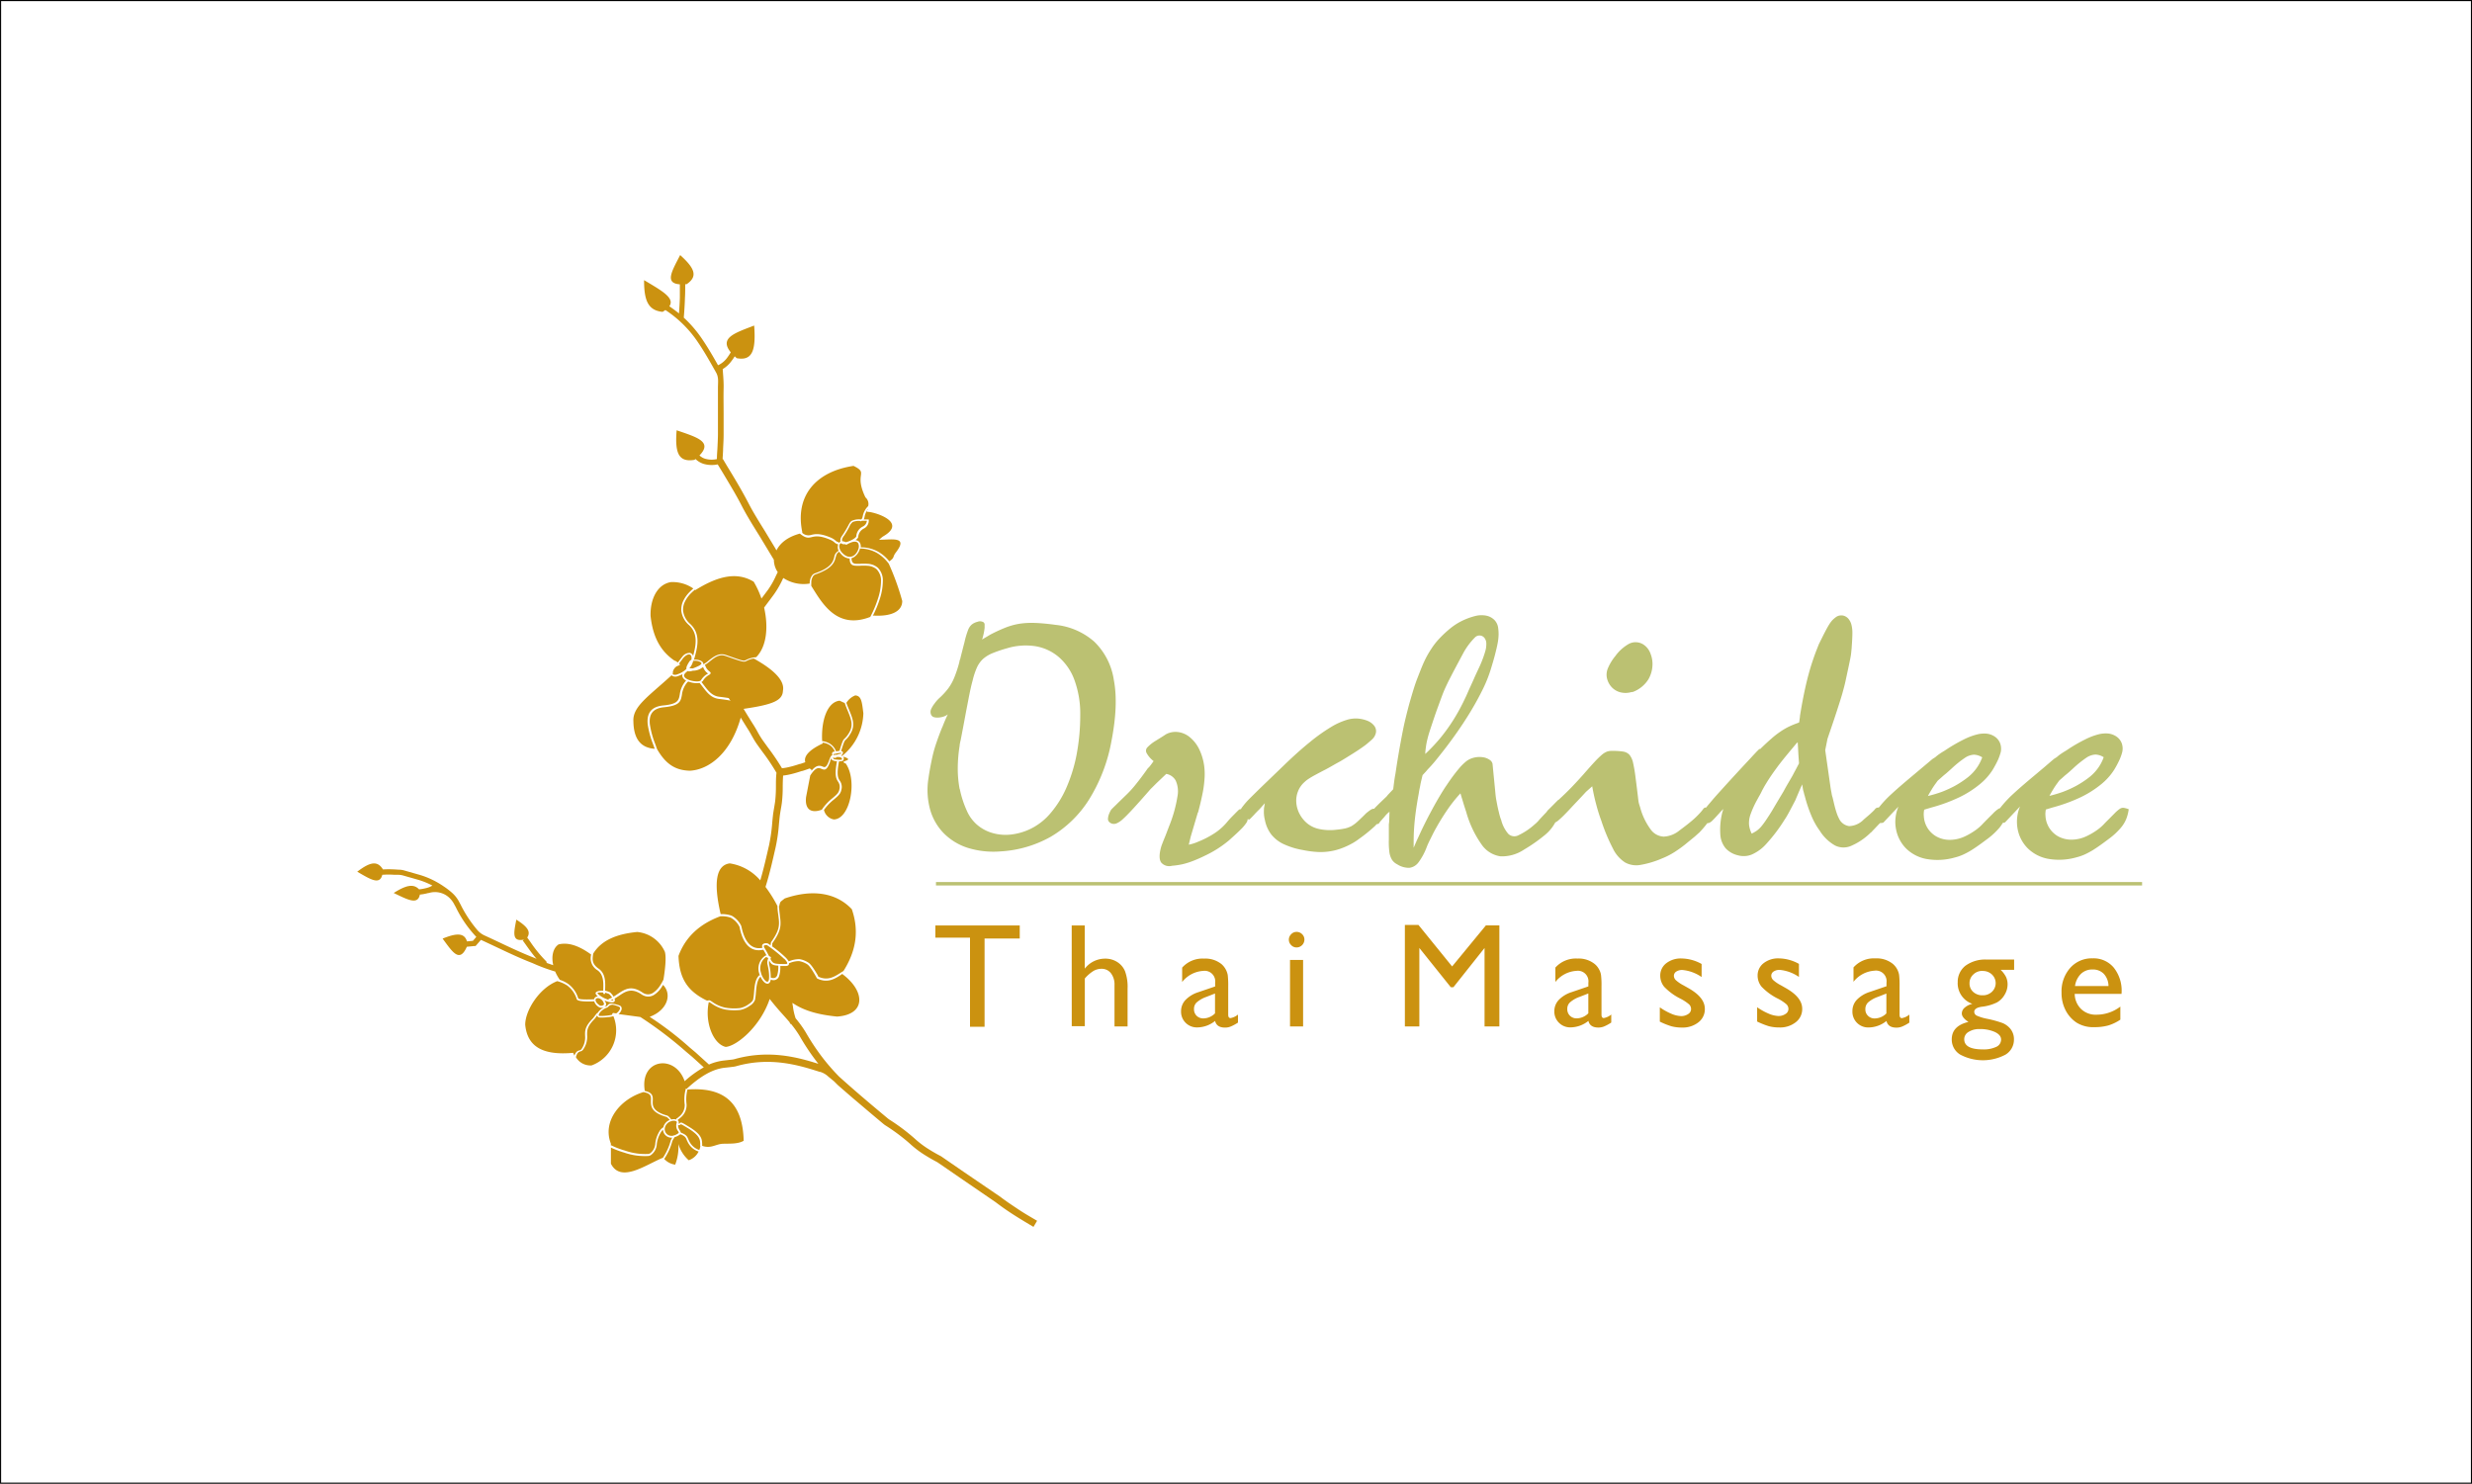 <svg id="Ebene_1" data-name="Ebene 1" xmlns="http://www.w3.org/2000/svg" viewBox="0 0 567.15 340.45"><defs><style>.cls-1{fill:#bbc172;}.cls-2{fill:#cb9210;}.cls-3{fill:none;stroke:#010101;stroke-miterlimit:10;stroke-width:0.25px;}</style></defs><path class="cls-1" d="M412.45,170.35l.08,1.32.07,1.39.07,1,.08,1.1-.81,1.54-.27.49c-.16.32-.34.66-.53,1l-1,1.71c-.33.57-.64,1.12-.93,1.67-.94,1.58-1.74,2.9-2.38,4s-1.19,1.91-1.63,2.57a17.1,17.1,0,0,1-1.16,1.56,6,6,0,0,1-1,.92,8.73,8.73,0,0,1-1.15.66,6.1,6.1,0,0,1-.61-2.05,5.85,5.85,0,0,1,.29-2.21,21.76,21.76,0,0,1,1.34-3.07c.27-.5.54-1,.79-1.43s.44-.83.58-1.12.25-.44.25-.46a1.14,1.14,0,0,1,.1-.19c.07-.12.15-.28.26-.46a45.26,45.26,0,0,1,2.55-3.84c1-1.4,2.32-3,3.9-4.89l.53-.64a4,4,0,0,1,.57-.6m-8.72,1.46-.5.5-.23.23-.59.63c-.38.4-.85.93-1.44,1.55l-1.86,2c-1.5,1.63-2.76,3-3.76,4.11s-1.82,2-2.44,2.74-1.1,1.28-1.43,1.72a7.51,7.51,0,0,0-.74,1.11,3.93,3.93,0,0,0-.35.88,1.2,1.2,0,0,0,.16,1,1.32,1.32,0,0,0,.86.58,1.27,1.27,0,0,0,.7,0,2.39,2.39,0,0,0,.83-.6c.34-.33.83-.86,1.48-1.58.23-.27.45-.5.65-.7l.3-.32a4,4,0,0,1-.14.55,4.94,4.94,0,0,0-.15.55,16.41,16.41,0,0,0-.37,4.86,5.43,5.43,0,0,0,1.23,3.08,5.57,5.57,0,0,0,2.81,1.59,4.94,4.94,0,0,0,3.1-.15,9.6,9.6,0,0,0,3.44-2.52,37.39,37.39,0,0,0,4.23-5.62c.11-.16.26-.38.42-.66s.4-.69.71-1.28.74-1.39,1.29-2.46c.24-.59.49-1.17.72-1.71s.43-1,.59-1.34.23-.53.23-.54l.22,1.32c.07.22.13.44.19.66a4,4,0,0,0,.18.66,32,32,0,0,0,1.63,4.81,16.43,16.43,0,0,0,1.81,3.18A9.92,9.92,0,0,0,421,194a4.36,4.36,0,0,0,3.66.11,14.54,14.54,0,0,0,4.47-3l.1-.1.05,0,.31-.33c.19-.21.46-.47.78-.82l1-1.05a3.84,3.84,0,0,0,1-1.71,1.37,1.37,0,0,0-.27-1.22,1.53,1.53,0,0,0-1.06-.57.89.89,0,0,0-.85.35,3.7,3.7,0,0,1-.33.37c-.14.14-.4.39-.75.71s-.88.75-1.55,1.34a4.89,4.89,0,0,1-3.29,1.48,3,3,0,0,1-2.36-1.77,7.78,7.78,0,0,1-.44-1c-.13-.37-.28-.83-.44-1.42s-.34-1.39-.58-2.39a4,4,0,0,1-.18-.66l-.12-.66c-.07-.34-.12-.65-.16-.91s-.06-.4-.06-.41l-.51-3.59-.66-4.62.44-2.2.07-.37c.87-2.55,1.59-4.66,2.14-6.36s1-3.08,1.3-4.16.53-1.94.67-2.6c.29-1.33.52-2.42.71-3.3s.33-1.57.44-2.13.17-1,.21-1.45.09-.79.1-1.18q.15-2,.15-3.12a7.25,7.25,0,0,0-.2-1.83,3.42,3.42,0,0,0-.53-1.21,2.29,2.29,0,0,0-.92-.81,2,2,0,0,0-1.1-.19,2,2,0,0,0-1.06.41,6.49,6.49,0,0,0-.82.72,6.79,6.79,0,0,0-.73,1c-.27.43-.58,1-.95,1.71s-.83,1.64-1.39,2.78l-.6,1.52c-.25.65-.57,1.54-.94,2.66-.55,1.68-1.05,3.51-1.5,5.51s-.88,4.25-1.28,6.73c0,.35-.08.63-.1.87s-.05.37-.05.38l-.07.29a20.59,20.59,0,0,0-2.29.92,14.68,14.68,0,0,0-2,1.17,18.76,18.76,0,0,0-2.13,1.67c-.76.65-1.61,1.45-2.58,2.4m-29.32-13.12a7,7,0,0,0,2.11-1.14,7.14,7.14,0,0,0,1.63-1.79,7,7,0,0,0,.94-3,6.4,6.4,0,0,0-.43-2.91,4.18,4.18,0,0,0-1.32-1.88,3.32,3.32,0,0,0-1.88-.75,3.27,3.27,0,0,0-2,.51,9.68,9.68,0,0,0-2.86,2.64,11.25,11.25,0,0,0-1.74,2.87,3.8,3.8,0,0,0-.24,2,4.44,4.44,0,0,0,1.06,2.21,4.15,4.15,0,0,0,2.05,1.25,4.83,4.83,0,0,0,2.68-.09m-7,29.69a42.6,42.6,0,0,0,2.64,6.29,7.81,7.81,0,0,0,2.76,3.15,5.33,5.33,0,0,0,3.55.57,21.86,21.86,0,0,0,5-1.51,16.44,16.44,0,0,0,2.82-1.45,27.1,27.1,0,0,0,3-2.21q1-.81,1.62-1.32c.39-.34.7-.64,1-.88a24.21,24.21,0,0,0,2.21-2.64,3.79,3.79,0,0,0,.76-1.59,1.19,1.19,0,0,0-.33-1,1.62,1.62,0,0,0-1-.56.66.66,0,0,0-.64.27,11.29,11.29,0,0,1-1.17,1.37,18.2,18.2,0,0,1-1.75,1.61c-.7.59-1.57,1.25-2.58,2a6.11,6.11,0,0,1-3.63,1.42,3.91,3.91,0,0,1-3-1.68,15.19,15.19,0,0,1-2.41-5.09l-.21-.67a4.78,4.78,0,0,1-.16-.72q-.39-3.3-.67-5.43a34.08,34.08,0,0,0-.57-3.38,4.37,4.37,0,0,0-.83-1.81,2.49,2.49,0,0,0-1.43-.73,13.6,13.6,0,0,0-2.36-.16,3.67,3.67,0,0,0-1.22.12,3.84,3.84,0,0,0-1.23.7,19.26,19.26,0,0,0-1.67,1.61c-.67.72-1.51,1.66-2.55,2.85-.88,1-1.8,2-2.76,3s-2,2-3,2.92l-.15.07-.32.32-.8.81-1,1a2.44,2.44,0,0,0-.81,1.4,1.69,1.69,0,0,0,.29,1.24,1.75,1.75,0,0,0,.83.52,1.51,1.51,0,0,0,1-.08,2.72,2.72,0,0,0,.69-.38c.26-.2.63-.53,1.12-1s1.16-1.16,2-2.07,2-2.1,3.36-3.59l.07-.07,1.4-1.25c.25,1.41.54,2.78.9,4.1a38.89,38.89,0,0,0,1.22,3.89M327,173c0-.61.09-1.18.16-1.7a15.17,15.17,0,0,1,.33-1.69c.14-.6.35-1.31.61-2.11s.61-1.83,1-3,.8-2.25,1.1-3.08.57-1.55.8-2.16.49-1.19.75-1.75.55-1.16.89-1.82.76-1.48,1.26-2.42l1.87-3.5a15.66,15.66,0,0,1,2.64-3.52,1.44,1.44,0,0,1,1.06-.43,1.42,1.42,0,0,1,1.06.5,2.09,2.09,0,0,1,.47,1.17,5.86,5.86,0,0,1-.25,2,25.46,25.46,0,0,1-1.24,3.33c-.51,1.09-1,2.12-1.42,3.1L337,158.32l-.44,1-.13.3c-.09.2-.2.42-.31.65a45.26,45.26,0,0,1-2.68,4.93,40.33,40.33,0,0,1-3,4.16A39.81,39.81,0,0,1,327,173m-8.58,9.39-.29.36-1.69,1.62-.3.3-.65.65a5,5,0,0,0-.56.82,6.79,6.79,0,0,0-.39.87,1.77,1.77,0,0,0,.17,1.29,1.58,1.58,0,0,0,1,.76.5.5,0,0,0,.43,0,.89.89,0,0,0,.38-.3v-.08l.36-.41.81-.91a4.58,4.58,0,0,1,.39-.46,6.35,6.35,0,0,1,.71-.64l-.07,2.28-.08.65s0,.19,0,.53,0,.77,0,1.3,0,1.09,0,1.69a17.89,17.89,0,0,0,.13,2.85,4.54,4.54,0,0,0,.62,1.76,3.08,3.08,0,0,0,1.16,1,5,5,0,0,0,2.81.81,3.13,3.13,0,0,0,2.12-1.3,14.35,14.35,0,0,0,1.88-3.54c.22-.55.48-1.1.75-1.64l.79-1.59a54,54,0,0,1,3.17-5.25,32.24,32.24,0,0,1,3-3.77l.22.74s.05.18.16.52l.39,1.3c.17.54.35,1.1.55,1.7a24.12,24.12,0,0,0,3.51,7.45,6.34,6.34,0,0,0,4.35,2.74,9.08,9.08,0,0,0,5.41-1.54,37.14,37.14,0,0,0,4.76-3.33,9.58,9.58,0,0,0,2.42-2.93,7.44,7.44,0,0,0,.81-3.13,5.67,5.67,0,0,0-1.06-.27,1.3,1.3,0,0,0-.82.21,5,5,0,0,0-1,.88c-.4.42-.95,1-1.64,1.75a4.06,4.06,0,0,1-.49.54,4.69,4.69,0,0,1-.53.48,15.19,15.19,0,0,1-3.74,2.51,2,2,0,0,1-2.32-.32,7.77,7.77,0,0,1-1.64-3.21,5.27,5.27,0,0,1-.28-.82c-.09-.28-.16-.57-.23-.87-.2-.81-.35-1.51-.45-2.06s-.2-1-.25-1.39-.09-.69-.11-1c-.11-1.13-.22-2.26-.33-3.37s-.22-2.23-.33-3.37a1.51,1.51,0,0,0-.71-.93,3.61,3.61,0,0,0-1.61-.58,5.32,5.32,0,0,0-2.23.19,4.46,4.46,0,0,0-1.47.75,12,12,0,0,0-1.81,1.83c-.71.84-1.59,2-2.65,3.58-.55.79-1.15,1.76-1.82,2.89s-1.36,2.39-2.08,3.74-1.42,2.76-2.11,4.22l-.6,1.31-.28.59-.73,1.69c0-1.23,0-2.47.06-3.7s.18-2.56.36-4,.43-3,.75-4.73c.07-.45.14-.88.23-1.29s.15-.75.19-1a3.58,3.58,0,0,0,.09-.41l.37-1.54.88-.95a2.45,2.45,0,0,1,.19-.23c.12-.15.28-.31.47-.51.55-.58,1.12-1.24,1.73-2s1.27-1.59,2-2.54c1.86-2.43,3.5-4.77,4.9-7a67.06,67.06,0,0,0,3.5-6.18,31,31,0,0,0,2-4.94c.42-1.37.76-2.53,1-3.49s.45-1.81.57-2.51a12.08,12.08,0,0,0,.2-1.85,10.5,10.5,0,0,0-.1-1.6,3.17,3.17,0,0,0-.82-1.76,3.65,3.65,0,0,0-1.76-1,5.74,5.74,0,0,0-2.48,0,15.77,15.77,0,0,0-3,1.05,14.06,14.06,0,0,0-2.76,1.71,26,26,0,0,0-2.85,2.66,15.72,15.72,0,0,0-1.67,2.17,22,22,0,0,0-1.59,2.83c-.52,1.1-1,2.38-1.59,3.88s-1.09,3.21-1.67,5.2c-.34,1.18-.7,2.58-1.08,4.15s-.74,3.41-1.12,5.48-.78,4.43-1.17,7.08c-.11.59-.21,1.19-.29,1.8s-.15,1.21-.23,1.79ZM290,185.59a7.78,7.78,0,0,0,.22,2.64,8,8,0,0,0,1.39,3.17,7.92,7.92,0,0,0,2.81,2.25,17.51,17.51,0,0,0,4.52,1.4,22.56,22.56,0,0,0,3.31.44,13.81,13.81,0,0,0,2.91-.15,13.45,13.45,0,0,0,2.73-.73,17.15,17.15,0,0,0,2.18-1,13.23,13.23,0,0,0,1.7-1.09,37.16,37.16,0,0,0,3.39-2.71,4.74,4.74,0,0,0,1.32-1.79,2,2,0,0,0-.09-1.44,1.43,1.43,0,0,0-.78-.93,1.13,1.13,0,0,0-1.05.12,4.91,4.91,0,0,0-.55.38l-.55.43c-.77.78-1.42,1.4-1.93,1.87a8.49,8.49,0,0,1-1.43,1.09,5.9,5.9,0,0,1-1.48.55,17.38,17.38,0,0,1-2.05.3,11.84,11.84,0,0,1-3.84-.15A6.43,6.43,0,0,1,300,189a7.15,7.15,0,0,1-1.85-2.26,6.61,6.61,0,0,1-.74-2.59,5.74,5.74,0,0,1,.38-2.54,5.48,5.48,0,0,1,1.48-2.14,6.71,6.71,0,0,1,.87-.7c.37-.24.86-.55,1.51-.9s1.49-.8,2.53-1.33c.55-.3,1.1-.6,1.65-.92s1.1-.62,1.65-.92c1.15-.68,2.1-1.28,2.88-1.77s1.42-.91,1.95-1.28,1-.7,1.35-1,.77-.65,1.15-1a2.87,2.87,0,0,0,.88-1.6,2,2,0,0,0-.44-1.56,3.71,3.71,0,0,0-1.39-1.05,7.73,7.73,0,0,0-2.28-.56,7.07,7.07,0,0,0-2.68.33,15.68,15.68,0,0,0-3.63,1.68,40.94,40.94,0,0,0-4.79,3.43q-2.72,2.19-6.19,5.56l-5,4.81c-1.28,1.25-2.27,2.23-2.95,2.92A18.73,18.73,0,0,0,285,185.2c-.25.33-.36.56-.32.7a.74.74,0,0,0,.29.37,1.42,1.42,0,0,1,.45.57,2.72,2.72,0,0,0,.29.5,2.67,2.67,0,0,0,.38.45.91.91,0,0,0,.4.25q.18,0,.18,0c.4-.4.8-.8,1.17-1.21s.77-.8,1.18-1.21l.8-.9.37-.42c-.07.44-.15.88-.22,1.32m-26.54-9.45c-1.12,1.6-2.09,2.88-2.89,3.86a22.5,22.5,0,0,1-2,2.22l-1.75,1.7c-.53.52-1,1-1.32,1.29l-.52.53a5.79,5.79,0,0,0-.47.93,3.17,3.17,0,0,0-.26,1,1,1,0,0,0,.18.81,1.45,1.45,0,0,0,.84.51,1.57,1.57,0,0,0,1-.12,5.08,5.08,0,0,0,1.43-1c.6-.54,1.4-1.36,2.41-2.46s2.31-2.56,3.91-4.4l.41-.4,1-1,2.17-2.06a3.07,3.07,0,0,1,2.16,1.51,6,6,0,0,1,.42,3.62,31,31,0,0,1-1.7,6.31c-.26.66-.51,1.31-.77,2s-.51,1.3-.77,1.92l-.32.84a7,7,0,0,0-.27.85c-.39,1.52-.36,2.62.08,3.27a2.43,2.43,0,0,0,2.49.76,18.54,18.54,0,0,0,2.34-.34,17.55,17.55,0,0,0,2.4-.74,31.12,31.12,0,0,0,2.88-1.27,25.08,25.08,0,0,0,5.5-3.52c1.11-1,2-1.8,2.63-2.44a9.36,9.36,0,0,0,1.33-1.57,1.79,1.79,0,0,0,.29-1.13,2.79,2.79,0,0,0-.51-1.09,2,2,0,0,0-.88-.83.59.59,0,0,0-.66.1c-.51.48-1,1-1.48,1.48s-.94,1-1.38,1.53a13.06,13.06,0,0,1-2.74,2.38,21.59,21.59,0,0,1-3.78,1.94,8.55,8.55,0,0,1-1,.38,10.25,10.25,0,0,1-1.09.28l.44-1.83.15-.51,1.39-4.7s0-.09.1-.28.12-.36.19-.6c.44-1.67.76-3.14,1-4.38a26.74,26.74,0,0,0,.37-3.25,14.81,14.81,0,0,0-.1-2.48,12.7,12.7,0,0,0-1.21-4,8.12,8.12,0,0,0-2.08-2.62,5.23,5.23,0,0,0-2.55-1.17,4.62,4.62,0,0,0-2.66.35.18.18,0,0,1-.1.06l-.05,0-.39.25c-.26.18-.58.38-1,.64l-1.27.79a8.79,8.79,0,0,0-1.72,1.39,1.11,1.11,0,0,0-.25,1.18,5.47,5.47,0,0,0,1.16,1.54c.08.07.15.15.24.22a1.71,1.71,0,0,0,.28.22c-.19.25-.37.51-.56.77s-.4.51-.62.77m-43.32,4.91a25.13,25.13,0,0,1-.44-4.78,33.72,33.72,0,0,1,.44-5.26c0-.31.09-.58.13-.81s.09-.36.09-.37.05-.28.15-.79.23-1.21.4-2.09.35-1.87.56-3,.43-2.22.65-3.39c.34-1.78.66-3.28,1-4.49a16.53,16.53,0,0,1,1-3,6.16,6.16,0,0,1,1.4-1.93,7.82,7.82,0,0,1,2.17-1.31,29.59,29.59,0,0,1,3.25-1.1,14.8,14.8,0,0,1,6.59-.49,11,11,0,0,1,5.35,2.49,12.7,12.7,0,0,1,3.6,5.3,22.41,22.41,0,0,1,1.32,7.95,48.6,48.6,0,0,1-.89,9.41,36,36,0,0,1-2.39,7.55,23.26,23.26,0,0,1-3.47,5.53,14.1,14.1,0,0,1-4.1,3.39,13.79,13.79,0,0,1-4.78,1.56,10.85,10.85,0,0,1-4.4-.29,9.35,9.35,0,0,1-3.6-1.89,9,9,0,0,1-2.4-3.27,22.54,22.54,0,0,1-.94-2.43,23.25,23.25,0,0,1-.67-2.55m-4-14.22c-.58,1.4-1.07,2.75-1.49,4s-.74,2.55-1,3.83-.51,2.62-.7,4a16.89,16.89,0,0,0,.38,7.09,12.66,12.66,0,0,0,3.12,5.45,13.53,13.53,0,0,0,5.5,3.36,20,20,0,0,0,7.56.82A26.57,26.57,0,0,0,241.07,192a25.9,25.9,0,0,0,8.74-8.46A38.24,38.24,0,0,0,255,170.05c1.08-5.56,1.27-10.24.55-14a15.37,15.37,0,0,0-4.49-8.81,15.86,15.86,0,0,0-8.88-3.86c-1.78-.25-3.33-.39-4.63-.44a19.25,19.25,0,0,0-3.57.17,15.79,15.79,0,0,0-3.24.88,36,36,0,0,0-3.59,1.66c-.3.18-.6.37-.92.55s-.62.37-.91.55a11,11,0,0,0,.31-1.13,11.92,11.92,0,0,0,.27-1.58v-.81a.67.67,0,0,0-.48-.56,1.5,1.5,0,0,0-1.13,0,3.43,3.43,0,0,0-1.33.63,3.08,3.08,0,0,0-.88,1.33,19.25,19.25,0,0,0-.8,2.73c-.17.64-.33,1.26-.47,1.82s-.26,1-.35,1.37-.13.54-.13.55,0,.09-.09.27-.09.34-.13.53a28.26,28.26,0,0,1-1.17,3.57,11.46,11.46,0,0,1-1.42,2.54,16.52,16.52,0,0,1-2.1,2.25,8,8,0,0,0-1,1.16,6.92,6.92,0,0,0-.78,1.26,1.6,1.6,0,0,0-.05,1.23,1,1,0,0,0,.78.67,1.78,1.78,0,0,0,.47.07h.48a4.6,4.6,0,0,0,1.26-.26,3,3,0,0,0,.87-.47c-.22.47-.44.95-.65,1.44s-.41,1-.6,1.49"/><path class="cls-1" d="M470.22,182.59c.26-.5.56-1,.89-1.54s.65-1,.91-1.35l.4-.56.07-.07s.16-.15.47-.41.67-.62,1.15-1,1-.87,1.53-1.35a25.35,25.35,0,0,1,3-2.42,4.1,4.1,0,0,1,2.11-.75,3.69,3.69,0,0,1,1.9.61,9.72,9.72,0,0,1-1.23,2.4,10.47,10.47,0,0,1-2,2.13,22.19,22.19,0,0,1-3.14,2.07,24.85,24.85,0,0,1-2.93,1.33,29,29,0,0,1-3.15.94m-.66,3.08.46-.14,1-.3a37.63,37.63,0,0,0,6.46-2.37,23.53,23.53,0,0,0,4.69-3,13.75,13.75,0,0,0,2.93-3.3,21.68,21.68,0,0,0,1.22-2.3,10.72,10.72,0,0,0,.61-1.74,3.63,3.63,0,0,0-.12-2,3.26,3.26,0,0,0-1.17-1.51,4.17,4.17,0,0,0-2.08-.74,6.78,6.78,0,0,0-2.12.21,14.94,14.94,0,0,0-3.06,1.18,35.74,35.74,0,0,0-4.27,2.5c-.37.22-.75.45-1.13.71a8.73,8.73,0,0,0-1.07.83l-.59.37s-.24.19-.67.56L469,176.06l-2.19,1.84c-2,1.67-3.64,3.08-4.86,4.21a26.7,26.7,0,0,0-2.7,2.84,5,5,0,0,0-1,1.84,1.84,1.84,0,0,0,.17,1.3,1.39,1.39,0,0,0,.66.63,1.16,1.16,0,0,0,.88,0H460l2-2.13,1.46-1.54a8.82,8.82,0,0,0-.65,2.43,9.07,9.07,0,0,0,.06,2.55,8.48,8.48,0,0,0,2.32,4.59,9,9,0,0,0,4.69,2.44,14.52,14.52,0,0,0,6.56-.35,11,11,0,0,0,1.87-.65,18.5,18.5,0,0,0,1.87-1c1.59-1,2.88-2,3.9-2.76a16,16,0,0,0,2.42-2.26,7.51,7.51,0,0,0,1.31-2.09,9.11,9.11,0,0,0,.58-2.27,6.35,6.35,0,0,0-1.16-.32,1.41,1.41,0,0,0-.9.24,8.93,8.93,0,0,0-1.22,1.07l-2.15,2.16a10.63,10.63,0,0,1-1.87,1.66,15.08,15.08,0,0,1-2.31,1.35,8.19,8.19,0,0,1-3.49.83,6.37,6.37,0,0,1-3-.71,5.73,5.73,0,0,1-3-4.82,3.49,3.49,0,0,1,0-.72,4.91,4.91,0,0,1,.09-.67Zm-27.2-3.08c.26-.5.56-1,.89-1.54s.65-1,.91-1.35.39-.55.4-.56l.08-.07s.15-.15.46-.41.67-.62,1.15-1,1-.87,1.54-1.35a23.84,23.84,0,0,1,3-2.42,4.07,4.07,0,0,1,2.1-.75,3.75,3.75,0,0,1,1.91.61,10.1,10.1,0,0,1-1.24,2.4,10.4,10.4,0,0,1-2,2.13,22.19,22.19,0,0,1-3.14,2.07,25.61,25.61,0,0,1-2.93,1.33,29.83,29.83,0,0,1-3.16.94m-.66,3.08.47-.14,1-.3a37.82,37.82,0,0,0,6.45-2.37,23.24,23.24,0,0,0,4.69-3,13.54,13.54,0,0,0,2.93-3.3,24.11,24.11,0,0,0,1.23-2.3,13,13,0,0,0,.61-1.74,3.73,3.73,0,0,0-.13-2,3.26,3.26,0,0,0-1.17-1.51,4.14,4.14,0,0,0-2.08-.74,6.78,6.78,0,0,0-2.12.21,15.16,15.16,0,0,0-3.06,1.18,37.39,37.39,0,0,0-4.27,2.5c-.37.22-.75.45-1.13.71a9.56,9.56,0,0,0-1.07.83l-.59.37s-.24.19-.67.56l-1.68,1.41-2.19,1.84c-2,1.67-3.64,3.08-4.86,4.21a24.78,24.78,0,0,0-2.7,2.84,5,5,0,0,0-1,1.84,1.79,1.79,0,0,0,.17,1.3,1.39,1.39,0,0,0,.66.63,1.16,1.16,0,0,0,.88,0h.07l2-2.13,1.47-1.54a8.82,8.82,0,0,0-.65,2.43,8.38,8.38,0,0,0,.06,2.55,8.53,8.53,0,0,0,2.31,4.59,9,9,0,0,0,4.69,2.44,14.51,14.51,0,0,0,6.56-.35,10.66,10.66,0,0,0,1.87-.65,17.47,17.47,0,0,0,1.87-1c1.59-1,2.88-2,3.91-2.76a16.53,16.53,0,0,0,2.42-2.26,7.75,7.75,0,0,0,1.31-2.09,9.1,9.1,0,0,0,.57-2.27,6.35,6.35,0,0,0-1.16-.32,1.39,1.39,0,0,0-.89.24,7.87,7.87,0,0,0-1.22,1.07c-.52.51-1.24,1.23-2.15,2.16a11,11,0,0,1-1.87,1.66,16.11,16.11,0,0,1-2.31,1.35,8.2,8.2,0,0,1-3.5.83,6.3,6.3,0,0,1-3-.71,5.67,5.67,0,0,1-3-4.82,2.93,2.93,0,0,1,0-.72c0-.23.05-.45.09-.67Z"/><path class="cls-2" d="M476.07,226.25h7.68a4.18,4.18,0,0,0-1.07-2.79,3.44,3.44,0,0,0-2.59-1,3.69,3.69,0,0,0-2.66,1,4.85,4.85,0,0,0-1.36,2.79m10.67,1.8H476a4.94,4.94,0,0,0,1.47,3.48,4.8,4.8,0,0,0,3.49,1.3,9,9,0,0,0,5.51-1.86v3a10.16,10.16,0,0,1-2.77,1.33,11.75,11.75,0,0,1-3.21.39,7.18,7.18,0,0,1-4.08-1.05,7.51,7.51,0,0,1-2.49-2.8,8.57,8.57,0,0,1-.94-4.09,8.09,8.09,0,0,1,2-5.67,6.59,6.59,0,0,1,5.13-2.18,6,6,0,0,1,4.84,2.12,8.46,8.46,0,0,1,1.81,5.69Zm-32.59,8.08a4.49,4.49,0,0,0-2.5.65,1.94,1.94,0,0,0-1,1.66q0,2.35,4.24,2.35a6.73,6.73,0,0,0,3.11-.58,1.83,1.83,0,0,0,1.11-1.67c0-.71-.47-1.28-1.4-1.73a8.28,8.28,0,0,0-3.6-.68m.71-13.35a2.9,2.9,0,0,0-2.09.83,2.66,2.66,0,0,0-.86,2,2.56,2.56,0,0,0,.85,2,3.09,3.09,0,0,0,2.14.77,3,3,0,0,0,2.13-.79,2.72,2.72,0,0,0,0-4,3,3,0,0,0-2.16-.79m-5.67,2.65a4.69,4.69,0,0,1,1.78-3.86,7.68,7.68,0,0,1,4.88-1.41h6.28v2.35H459a6,6,0,0,1,1.25,1.66,4,4,0,0,1,.35,1.71,4.54,4.54,0,0,1-.68,2.35,4.69,4.69,0,0,1-1.75,1.76,10.53,10.53,0,0,1-3.51,1c-1.14.17-1.71.56-1.71,1.18a1,1,0,0,0,.64.88,10.63,10.63,0,0,0,2.32.7,25.07,25.07,0,0,1,3.6,1,4.75,4.75,0,0,1,1.46,1,3.75,3.75,0,0,1,1.09,2.75,4,4,0,0,1-1.93,3.47,11.07,11.07,0,0,1-10.39,0,4,4,0,0,1-1.95-3.5q0-3.09,3.83-4c-1-.66-1.52-1.3-1.52-1.94a1.77,1.77,0,0,1,.65-1.33,4.09,4.09,0,0,1,1.77-.88,5,5,0,0,1-3.37-4.83m-16.36,7v-4.53l-2,.78a6.76,6.76,0,0,0-2.18,1.24,2.07,2.07,0,0,0-.64,1.55,2,2,0,0,0,.61,1.54,2.11,2.11,0,0,0,1.56.6,3.83,3.83,0,0,0,2.68-1.18m3-6.15v6.48c0,.52.18.78.53.78a3.71,3.71,0,0,0,1.71-.81v1.84a9.92,9.92,0,0,1-1.66.9,3.34,3.34,0,0,1-1.3.25c-1.29,0-2.05-.51-2.29-1.53a6.6,6.6,0,0,1-4.1,1.49A3.61,3.61,0,0,1,425,232a3.73,3.73,0,0,1,1-2.58,7.06,7.06,0,0,1,2.95-1.8l3.87-1.32v-.82a2.43,2.43,0,0,0-2.75-2.75,6.65,6.65,0,0,0-4.82,2.55v-3.3a6.27,6.27,0,0,1,5.06-2.07,5.87,5.87,0,0,1,4,1.29,4.29,4.29,0,0,1,1.4,2.48,20.68,20.68,0,0,1,.11,2.62m-32.68,8.08v-3.26a14.2,14.2,0,0,0,2.62,1.46,6.28,6.28,0,0,0,2.25.55,2.78,2.78,0,0,0,1.62-.46,1.34,1.34,0,0,0,.69-1.11,1.49,1.49,0,0,0-.45-1.11,9.86,9.86,0,0,0-1.9-1.27,13.38,13.38,0,0,1-3.82-2.78,4,4,0,0,1-.9-2.51,3.52,3.52,0,0,1,1.36-2.87,5.39,5.39,0,0,1,3.53-1.11,9.7,9.7,0,0,1,4.59,1.26v3a9.19,9.19,0,0,0-4.39-1.62,2.43,2.43,0,0,0-1.42.37,1.15,1.15,0,0,0-.54,1,1.41,1.41,0,0,0,.49,1,8.13,8.13,0,0,0,1.72,1.16l1.07.61c2.55,1.44,3.82,3,3.82,4.79a3.78,3.78,0,0,1-1.47,3.07,5.76,5.76,0,0,1-3.77,1.21,9.33,9.33,0,0,1-2.42-.29,18.19,18.19,0,0,1-2.68-1.07m-22.33,0v-3.26a14.13,14.13,0,0,0,2.61,1.46,6.28,6.28,0,0,0,2.25.55,2.81,2.81,0,0,0,1.63-.46,1.36,1.36,0,0,0,.68-1.11,1.52,1.52,0,0,0-.44-1.11,10.59,10.59,0,0,0-1.9-1.27,13.47,13.47,0,0,1-3.83-2.78,4,4,0,0,1-.9-2.51,3.52,3.52,0,0,1,1.36-2.87,5.39,5.39,0,0,1,3.53-1.11,9.71,9.71,0,0,1,4.6,1.26v3a9.21,9.21,0,0,0-4.4-1.62,2.46,2.46,0,0,0-1.42.37,1.15,1.15,0,0,0-.54,1,1.44,1.44,0,0,0,.49,1,8.41,8.41,0,0,0,1.72,1.16l1.08.61c2.55,1.44,3.81,3,3.81,4.79a3.77,3.77,0,0,1-1.46,3.07,5.79,5.79,0,0,1-3.78,1.21,9.33,9.33,0,0,1-2.42-.29,17.71,17.71,0,0,1-2.67-1.07m-16.4-1.93v-4.53l-2,.78a6.65,6.65,0,0,0-2.18,1.24,2,2,0,0,0-.65,1.55,2.09,2.09,0,0,0,.61,1.54,2.15,2.15,0,0,0,1.57.6,3.83,3.83,0,0,0,2.67-1.18m3-6.15v6.48c0,.52.18.78.53.78a3.67,3.67,0,0,0,1.71-.81v1.84a9.53,9.53,0,0,1-1.65.9,3.38,3.38,0,0,1-1.3.25c-1.29,0-2.06-.51-2.29-1.53a6.62,6.62,0,0,1-4.1,1.49,3.62,3.62,0,0,1-2.65-1.05,3.58,3.58,0,0,1-1.07-2.65,3.74,3.74,0,0,1,1-2.58,7,7,0,0,1,2.94-1.8l3.87-1.32v-.82a2.43,2.43,0,0,0-2.75-2.75,6.65,6.65,0,0,0-4.82,2.55v-3.3a6.3,6.3,0,0,1,5.07-2.07,5.83,5.83,0,0,1,4,1.29,4.06,4.06,0,0,1,.9,1.1,3.85,3.85,0,0,1,.5,1.38,18.89,18.89,0,0,1,.11,2.62m-26.52-14h3.09v23.18H340.6v-18l-7.14,9h-.61l-7.21-9v18h-3.32V212.24h3.12l7.72,9.52Zm-44.94,7.92h3v15.26h-3Zm1.49-6.43a1.76,1.76,0,0,1,1.28.52,1.69,1.69,0,0,1,.53,1.26,1.81,1.81,0,0,1-1.81,1.79,1.66,1.66,0,0,1-1.23-.54,1.75,1.75,0,0,1-.53-1.25,1.73,1.73,0,0,1,.53-1.24,1.66,1.66,0,0,1,1.23-.54m-18.7,18.67v-4.53l-2,.78a6.76,6.76,0,0,0-2.18,1.24,2,2,0,0,0-.64,1.55,2.08,2.08,0,0,0,.6,1.54,2.15,2.15,0,0,0,1.57.6,3.83,3.83,0,0,0,2.68-1.18m3-6.15v6.48c0,.52.18.78.53.78a3.71,3.71,0,0,0,1.71-.81v1.84a9.92,9.92,0,0,1-1.66.9,3.34,3.34,0,0,1-1.3.25c-1.29,0-2.06-.51-2.29-1.53a6.6,6.6,0,0,1-4.1,1.49,3.62,3.62,0,0,1-2.65-1.05,3.57,3.57,0,0,1-1.06-2.65,3.73,3.73,0,0,1,1-2.58,7,7,0,0,1,2.95-1.8l3.87-1.32v-.82a2.43,2.43,0,0,0-2.75-2.75,6.65,6.65,0,0,0-4.82,2.55v-3.3a6.27,6.27,0,0,1,5.06-2.07,5.87,5.87,0,0,1,4,1.29,4.44,4.44,0,0,1,1.4,2.48,20.68,20.68,0,0,1,.11,2.62m-35.91-14h3v9.92a5.85,5.85,0,0,1,4.7-2.3,5,5,0,0,1,2.73.76,4.58,4.58,0,0,1,1.8,2.11,10.42,10.42,0,0,1,.59,4v8.69h-3V226a4.17,4.17,0,0,0-.83-2.7,2.65,2.65,0,0,0-2.17-1,3.59,3.59,0,0,0-1.87.52,8.71,8.71,0,0,0-1.94,1.7v10.94h-3Zm-31.28,0h19.36v3h-8.07v20.26h-3.34V215.16h-7.95Z"/><rect class="cls-1" x="214.74" y="202.39" width="276.72" height="0.79"/><path class="cls-2" d="M138.83,227.79h0v.26h-.41c0-.09,0-.19,0-.3-.95-.08-1.32,0-1.33.14s.74.77,1.58,1.16a8.4,8.4,0,0,0,1,.38l-.06-.22a4.24,4.24,0,0,0,.84-.31,7.65,7.65,0,0,0-.66-.78,1.27,1.27,0,0,0-.34-.15,3.72,3.72,0,0,0-.59-.18"/><path class="cls-2" d="M126.94,221.47c-.51-.16-1-.34-1.51-.52l-.06-.31a30.42,30.42,0,0,1-3.64-4.44l-.77-1.08c.9-1.36,0-2.53-2.5-4.1-.55,2.94-1.13,5.16,1.77,4.58l-.29.21c.29.4.55.75.79,1.1.75,1.05,1.47,2.06,2.38,3.11l-.28-.13-.24-.1c-2.79-1.08-5.5-2.36-8.22-3.65-1.07-.5-2.13-1-3.2-1.49a4.79,4.79,0,0,1-1.6-1.18,28.71,28.71,0,0,1-3.9-5.91l-.44-.82a7.27,7.27,0,0,0-1.46-1.83,17,17,0,0,0-2-1.54,19.65,19.65,0,0,0-2.44-1.43,18.77,18.77,0,0,0-3.28-1.26l-3.29-.94a4.27,4.27,0,0,0-1.18-.18l-1-.06a22.12,22.12,0,0,0-2.72,0c-1.29-2.12-3-1.68-5.9.52,2.93,1.69,5.16,3.16,5.75.71a19.84,19.84,0,0,1,2.8,0l.92,0a4.61,4.61,0,0,1,1.16.19l3.16.9A18,18,0,0,1,98.81,203l.39.2a4.5,4.5,0,0,1-1.27.54,12,12,0,0,1-1.78.33c-1.31-1.38-3.05-.92-5.82.83,3.16,1.52,5.53,2.83,6,.37a11.32,11.32,0,0,0,1.89-.35l.13,0a4.8,4.8,0,0,1,5.15,1.52,5.27,5.27,0,0,1,.62.89c.15.27.29.54.44.8a27.14,27.14,0,0,0,4.72,6.85l-.78.9-1.36.13c-.61-2-2.38-1.94-5.59-.64,2.29,3.12,3.89,5.66,5.56,1.87l1.76-.17.24,0,.16-.18,1.07-1.23c1.16.53,2.32,1.08,3.47,1.62,2.74,1.3,5.49,2.6,8.36,3.71.93.42,1.86.8,2.8,1.14.76.28,1.52.53,2.28.76l.11,0a10.16,10.16,0,0,0,1.08,1.94h0a7.14,7.14,0,0,1,1.88.91,6.34,6.34,0,0,1,2.34,3.33c.12.33,2.33.27,3.38.24h.24a.86.86,0,0,1,.29-.47,1.08,1.08,0,0,1,.6-.21c-.34-.28-.54-.56-.52-.78s.53-.58,1.75-.51v-.2c.06-1.61.12-3.49-1.32-4.51a3.2,3.2,0,0,1-1.45-3.6c-2.91-2.12-5.34-2.84-7.47-2.33-1.25.82-1.71,2.68-1.23,4.77"/><path class="cls-2" d="M140,229.52c.31.06.54.07.64,0s.06-.12,0-.24a6.32,6.32,0,0,1-.65.27"/><path class="cls-2" d="M136.08,218.85c1.82-3,5.2-4.52,10.11-5a7.73,7.73,0,0,1,6.36,4.58c.37,1.39,0,4.31-.33,6.34a12.51,12.51,0,0,1-.78,1.38,5.66,5.66,0,0,1-1.6,1.66,2.1,2.1,0,0,1-1.89.22,2.92,2.92,0,0,1-.6-.32c-2.55-1.7-4-.71-5.57.32-.33.22-.67.45-1,.65a5.41,5.41,0,0,0-.7-.88h0a1.5,1.5,0,0,0-.5-.26,4.43,4.43,0,0,0-.69-.2h-.06v-.22c.07-1.72.14-3.72-1.49-4.86s-1.43-2.18-1.24-3.45"/><path class="cls-2" d="M137,233a.54.54,0,0,0,.11.23.62.62,0,0,0,.37.24,10.55,10.55,0,0,0,2.06-.09c.39,0,.8-.12,1.19-.21a8.58,8.58,0,0,1-5,11.3,3.89,3.89,0,0,1-3.6-1.89c.28-1.1.68-1.21,1-1.32h0a1,1,0,0,0,.65-.42,5,5,0,0,0,.92-3.35c0-1-.05-1.91,1.66-3.63a6.55,6.55,0,0,0,.47-.61A2,2,0,0,0,137,233"/><path class="cls-2" d="M141.37,232.53l-.7-.1a.46.46,0,0,0-.23.42c-.33.07-.66.13-1,.17a11.43,11.43,0,0,1-1.9.1.22.22,0,0,1-.15-.09h0a.25.25,0,0,1,0-.23,1.41,1.41,0,0,1,.25-.46,3.78,3.78,0,0,1,1.65-1.15c.3-.11.5-.65,1.26-.65A7.06,7.06,0,0,1,142,231a.38.38,0,0,1,.26.29,1,1,0,0,1-.07.34,2.23,2.23,0,0,1-.45.61,2.38,2.38,0,0,1-.36.3"/><path class="cls-2" d="M136.67,229.54c0,.32.31.76,1,1.21a.79.79,0,0,0,.45,0,.73.73,0,0,0,.3-.12h0a.28.28,0,0,0,.14-.18.5.5,0,0,0-.06-.34,1.66,1.66,0,0,0-1.23-1.08.68.68,0,0,0-.48.12.44.44,0,0,0-.16.38"/><path class="cls-2" d="M153.86,257.31a2,2,0,0,0-1.35,1.7,1.5,1.5,0,0,0,.19.83,1.53,1.53,0,0,0,.61.6,1.69,1.69,0,0,0,1.18.14l0-.08.12.05a3.71,3.71,0,0,0,1-.5h0l0,0,.13-.18a1.5,1.5,0,0,0-.16-.3,2.08,2.08,0,0,1-.3-2,.17.17,0,0,0,0-.12.47.47,0,0,0-.09-.12.55.55,0,0,0-.2-.11h0a1.57,1.57,0,0,0-1.13.11"/><path class="cls-2" d="M155.7,219.25q2.37-6.33,9.56-9a6.13,6.13,0,0,1,2.4.32,4.84,4.84,0,0,1,2,2.09l.06.28c.3,1.34,1.31,5.83,5.28,5a.32.32,0,0,0,.14,0c.3.5.54.92.72,1.29l-.06,0-.1,0-.09.05a3.52,3.52,0,0,0-1.45,4q.09.31.21.63l-.13-.15c-1,.86-1.12,2.57-1.24,4a11.52,11.52,0,0,1-.2,1.56c-.07.35-.52.77-1.07,1.13a5.06,5.06,0,0,1-1.92.86,12,12,0,0,1-3.38-.09,7.89,7.89,0,0,1-3-1.32c-.64-.44-.72-.4-.9-.35s-.13.05-.44,0c-4.34-2.15-6.24-5-6.42-10.22"/><path class="cls-2" d="M178.77,207.91c.27-1.16.2-.87,1.26-1.75,6-2.06,11.62-1.54,15.4,2.46,1.66,4.78,1.1,9.41-1.91,14.18q-.36.21-.72.45c-1.42.9-2.93,1.85-5.08.84h0c-.05,0,0,0,0-.11-.38-.66-1.56-2.73-2.27-3.11a5.26,5.26,0,0,0-2.05-.79,6.16,6.16,0,0,0-2.22.43,1.6,1.6,0,0,0-.23.08l0,0a4.27,4.27,0,0,0-.72-.9,26.28,26.28,0,0,0-3.05-2.52l0,0a1.4,1.4,0,0,0,0-.18c0-.24,0-.52,0-.53,2.18-3.05,2-4.25,1.76-6.35-.08-.62-.17-1.33-.22-2.2"/><path class="cls-2" d="M193.21,223.47c5.36,3.93,5.52,9.35-1.17,9.79-3.79-.38-7.33-1.15-10.23-3.14,0,.27.07.54.11.81a13.77,13.77,0,0,0,.62,2.73,25.71,25.71,0,0,1,2.3,3.18v0a52.52,52.52,0,0,0,4,6,48.07,48.07,0,0,0,3.68,4.2c1.47,1.32,2.91,2.59,4.37,3.85,2.17,1.87,4.37,3.72,6.76,5.71a4.61,4.61,0,0,0,.62.44,46.51,46.51,0,0,1,5.47,4.11h0l0,0,0,0a22.42,22.42,0,0,0,2.86,2.24c1,.65,2,1.24,3.07,1.8a3.06,3.06,0,0,1,.49.3l5.17,3.56,8.16,5.56,0,0c1.41,1.08,2.82,2,4.21,2.93s2.8,1.73,4.24,2.58l-.83,1.4c-1.4-.83-2.81-1.67-4.29-2.61s-2.81-1.86-4.2-2.91l-.2-.15-8-5.48h0l-5.1-3.51a4.3,4.3,0,0,0-.49-.3q-1.63-.86-3.12-1.83a23.12,23.12,0,0,1-3.06-2.4,44.62,44.62,0,0,0-5.35-4,4.53,4.53,0,0,1-.63-.45c-2.49-2.07-4.74-4-6.9-5.82q-1.74-1.5-3.46-3l0,0c-.32-.3-.62-.61-.93-.92L190,247a4.68,4.68,0,0,0-1.82-1.05l-.1,0c-4.53-1.44-11.18-3.55-19.11-1.32a4.11,4.11,0,0,1-.68.14c-.76.1-1.42.17-2,.23-2.76.3-5.53,1.88-8.8,4.89l-.12-.13a8.7,8.7,0,0,0-.27,3.72,3.42,3.42,0,0,1-1.43,2.85c-.53.51-.37.07-.53.56a1.82,1.82,0,0,0-1.11,0c-.71-.85-.77-.87-1.24-1a7.09,7.09,0,0,1-.85-.29c-2.26-.93-2.22-2.06-2.18-3s.08-1.89-1.82-2.27c-1.26-7.36,6.95-8.6,9.14-2.24a23.69,23.69,0,0,1,4.39-3.18l-2.71-2.45h0l-1.31-1.1a89.86,89.86,0,0,0-10.54-8l-5-.67.09-.08a2.26,2.26,0,0,0,.53-.74,1,1,0,0,0,.1-.53.72.72,0,0,0-.5-.63,9.07,9.07,0,0,0-1.83-.45c-.82,0-.86.52-1.18.64a4.18,4.18,0,0,0-1.83,1.28,2.49,2.49,0,0,0-.21.32l0-.07c-.11,0-.37.37-.63.71s-.36.49-.43.56c-1.84,1.84-1.81,2.84-1.78,3.93a4.68,4.68,0,0,1-.85,3.12.64.64,0,0,1-.42.25h0c-.39.12-.84.25-1.18,1.23-.1-.21-.2-.42-.29-.65-7.17.65-10.52-1.55-11-6.45,0-3.26,3.2-8.39,7.34-10a8.15,8.15,0,0,1,2.29,1,6.09,6.09,0,0,1,2.19,3.14c.21.6,2.62.54,3.77.51h.24a2.38,2.38,0,0,0,1.2,1.37,1.15,1.15,0,0,0,.74.07,1.23,1.23,0,0,0,.46-.18.73.73,0,0,0,.31-.43.9.9,0,0,0-.09-.6,2.42,2.42,0,0,0-.26-.45c.93.4,1.9.61,2.24.29h0c.16-.15.2-.38.06-.71.37-.21.71-.44,1.06-.67,1.42-.95,2.79-1.87,5.11-.32a3,3,0,0,0,.68.36,2.5,2.5,0,0,0,2.25-.25,5.82,5.82,0,0,0,1.73-1.79l.3-.48c2.13,2.15,1,5.83-3.07,7.33a74.71,74.71,0,0,1,9.22,7.06l1.31,1.1,0,0,3.08,2.79a12,12,0,0,1,3.47-.93l1.86-.21a4,4,0,0,0,.67-.14c7.86-2.18,14.44-.36,19.1,1.11l-.15-.19a53,53,0,0,1-4.15-6.19,23.45,23.45,0,0,0-2-2.8l-.12.06c-.06-.13-.13-.27-.19-.43-.67-.79-1.37-1.56-2.06-2.33s-1.73-2-2.5-3c-2.14,6.36-7.59,10.82-10.09,11-2.84-.64-4.86-5.57-3.89-10.26l.11,0s.06,0,.53.3a8.44,8.44,0,0,0,3.12,1.38,12.4,12.4,0,0,0,3.49.1,5.56,5.56,0,0,0,2.12-.93,2.77,2.77,0,0,0,1.24-1.38,13.08,13.08,0,0,0,.2-1.61c.12-1.37.26-2.95,1.06-3.72a3.93,3.93,0,0,0,.82,1.23c.54.51,1.1.57,1.41-.1a1.66,1.66,0,0,0,.13-.47,1.34,1.34,0,0,0,1.91-.79,6.55,6.55,0,0,0,.27-2.31h1.19a1.23,1.23,0,0,0,.61-.13A.49.49,0,0,0,181,221l.05,0,.19-.06a5.85,5.85,0,0,1,2.07-.41,5.1,5.1,0,0,1,1.89.73c.61.34,1.74,2.33,2.1,3,.09.16.15.25.21.28h0c2.35,1.11,4,.09,5.46-.87Z"/><path class="cls-2" d="M180.06,228.68a14.4,14.4,0,0,1-2.64-3.58,16.13,16.13,0,0,1-.33,2.21c.86,1.05,2.46,3,3.18,3.77l0,0c-.11-.83-.19-1.66-.23-2.43"/><path class="cls-2" d="M179.89,220a34,34,0,0,0-3.9-3.12,1.62,1.62,0,0,0-.44,0,.72.72,0,0,0-.22.08.2.2,0,0,0-.08.12.71.71,0,0,0,.14.42c.48.77.8,1.4,1.05,1.89.28.12.4.18.43.3s0,.21-.13.3h0c.59,1.16.81,1.21,3.46,1.21a.84.84,0,0,0,.39-.07c.07,0,0-.15,0-.29a3.87,3.87,0,0,0-.67-.85"/><path class="cls-2" d="M178.6,221.58c-1.34-.06-1.65-.3-2.12-1.18a2.23,2.23,0,0,0,0,1,11.56,11.56,0,0,1,.35,2.91c.85.3,1.27,0,1.49-.53a6.64,6.64,0,0,0,.24-2.18"/><path class="cls-2" d="M176.24,219.92l0,0-.08-.16-.4-.16a3.13,3.13,0,0,0-1.18,3.55,4,4,0,0,0,1,1.87c.31.29.61.36.76,0s.23-1.57-.2-3.53a2,2,0,0,1,.12-1.55"/><path class="cls-2" d="M154.91,267.24a4.22,4.22,0,0,1-2.52-1.31,13.46,13.46,0,0,0,1.85-4.07,3.92,3.92,0,0,1,.31-.58c.07-.11.15-.23.21-.34a3.83,3.83,0,0,0,1.16-.56.49.49,0,0,0,.15-.13c1.47.57,1.27,1,1.67,1.71a4.21,4.21,0,0,0,2.54,2.27,3.91,3.91,0,0,1-2.26,2,7.92,7.92,0,0,1-2.38-3.74,11.48,11.48,0,0,1-.73,4.76"/><path class="cls-2" d="M152.08,265.66v0c-4,1.65-9.65,5.84-11.92,1.36v-3.7a21.06,21.06,0,0,0,3.07,1.16,14.38,14.38,0,0,0,5.57.77,1.54,1.54,0,0,0,.55-.22,3.33,3.33,0,0,0,1.34-2.56,6.57,6.57,0,0,1,.83-2.48,3.16,3.16,0,0,1,.59-.78,2.08,2.08,0,0,0,.24.85,2,2,0,0,0,.78.76,2,2,0,0,0,1.11.23l0,0a3.07,3.07,0,0,0-.36.69,13.3,13.3,0,0,1-1.77,3.9"/><path class="cls-2" d="M140.15,262.85v-.45c-2-5.11,2.13-10.2,7.47-11.81,1.79.31,1.76,1,1.73,1.89,0,1.1-.1,2.39,2.43,3.43a8.23,8.23,0,0,0,.89.31c.34.09.4.1,1,.76a2.47,2.47,0,0,0-1.44,1.52c-.08,0-.05,0,0,0l0,.14h0a2.57,2.57,0,0,0-1,1.07,6.84,6.84,0,0,0-.88,2.62,3,3,0,0,1-1.18,2.3,1.22,1.22,0,0,1-.39.15,14,14,0,0,1-5.37-.76,19.42,19.42,0,0,1-3.19-1.22"/><path class="cls-2" d="M157.69,250c7.84-.57,12.71,2.48,12.93,11.76-1.31.76-3.1.64-4.59.68-1.77,0-2.83,1.22-4.93.48,0-.16,0-.33,0-.49-.06-1.07-.11-2.12-3.09-3.92-1.63-1-1.65-1-2-.85-.13.05.09.16-.32.15a.24.24,0,0,1,0-.08.56.56,0,0,0,0-.42.69.69,0,0,0-.18-.24c.17-.51,0,0,.46-.49a3.72,3.72,0,0,0,1.55-3.17,9.21,9.21,0,0,1,.2-3.41"/><path class="cls-2" d="M160.7,263a5.53,5.53,0,0,1-.26.87,3.9,3.9,0,0,1-2.34-2.08c-.44-.82-.28-1.29-1.9-1.91a1.87,1.87,0,0,0-.26-.54,1.9,1.9,0,0,1-.37-1.15c.58,0,.39-.1.55-.17s.18-.07,1.64.81c2.8,1.7,2.84,2.64,2.89,3.6a5.48,5.48,0,0,0,0,.57"/><path class="cls-2" d="M174.68,137.36l.51-.67,1-1.34a18.81,18.81,0,0,0,1.82-3.2c.14-.29.28-.58.43-.87a4.87,4.87,0,0,1-.8-1.93,4.68,4.68,0,0,1-.09-.91c-.41-.67-.81-1.34-1.21-2s-.87-1.45-1.3-2.15c-.17-.27-.59-1-1-1.64-1.34-2.16-2.73-4.38-3.85-6.56-1.31-2.57-2.81-5-4.31-7.53l-1.22-2a6.73,6.73,0,0,1-3.26-.13,4.85,4.85,0,0,1-1.83-1.1l-.24.19c-3.69.61-4.51-1.64-4.09-6.79,4.61,1.59,8.33,2.61,5.24,5.77a3.24,3.24,0,0,0,1.3.76,5.43,5.43,0,0,0,2.7.08c0-.83.07-1.64.12-2.45.05-1.1.11-2.19.12-3.18,0-1.6,0-3.15,0-4.7,0-2,0-3.92,0-6,0-1.33.21-2.38-.41-3.5-1.36-2.42-2.64-4.71-4.13-6.9a26.24,26.24,0,0,0-7.52-7.47,7.35,7.35,0,0,1-.65.42c-3.34-.34-4.25-2.62-4.24-7.28,3.93,2.35,7.15,4.08,5.8,6,.8.55,1.54,1.09,2.21,1.64.09-1.24.16-2.42.2-3.61,0-1,0-2,0-3.07-3.54-.24-1.84-3,.07-6.71,3.33,3,4.15,4.88,1.47,6.69l-.31,0c0,1.09,0,2.12-.06,3.11-.05,1.55-.14,3-.27,4.56h0c.28.25.55.51.81.77a28.09,28.09,0,0,1,3.47,4.24c1.29,1.91,2.42,3.85,3.56,5.88l.09,0a5.4,5.4,0,0,0,2-1.66,15,15,0,0,0,.85-1.28c-2.7-3.31.91-4.42,5.37-6.14.42,5.68-.39,8.17-4,7.49-.17-.14-.32-.29-.46-.43-.24.38-.49.75-.76,1.1a6.8,6.8,0,0,1-2,1.83l.05.68c.09,1.21.19,2.43.16,3.68h0c-.05,2,0,4,0,6,0,1.54,0,3.1,0,4.71,0,1.06-.07,2.14-.12,3.23,0,.79-.09,1.59-.11,2.36l.08,0c.62,1.06,1.05,1.77,1.48,2.47,1.52,2.5,3,5,4.37,7.63,1.06,2.07,2.45,4.29,3.78,6.43l1,1.66,1.31,2.16.34.59c.8-1.64,2.53-3.09,5.37-3.85,1.34,1.11,1.92,1,2.74.8s1.85-.42,4.36.67a3.31,3.31,0,0,1,.82.53,1.77,1.77,0,0,0,.88.47,1.47,1.47,0,0,0-.11.49,2.17,2.17,0,0,0,.19,1,1.87,1.87,0,0,0-1,1.46c-.28,1-.65,2.39-4.41,3.69a1.48,1.48,0,0,0-.71.52,3.09,3.09,0,0,0-.51,1.83v0a8.45,8.45,0,0,1-6.06-1.28l-.16.33a21.54,21.54,0,0,1-2,3.46l-1,1.35c-.42.55-.83,1.1-1.24,1.66,1,4.38.63,8.91-1.82,11.38a5.89,5.89,0,0,0-2.33.64c-.55.28-.56.28-4.58-1.14-1.64-.58-2.86.4-4,1.28a6.89,6.89,0,0,1-1.22.86.67.67,0,0,0-.23-.58,1.77,1.77,0,0,0-.61-.34,3.19,3.19,0,0,0-1.41-.13v-.08l.14,0c0-.14.08-.33.14-.53.62-2.32,1.41-5.31-1-7.58a4.8,4.8,0,0,1-1.67-3.05,4.13,4.13,0,0,1,.43-2.11,7.09,7.09,0,0,1,1.3-1.83,11.41,11.41,0,0,1,1-.9l.11.08c5.17-3.22,9.5-4.25,13.36-1.91a20.06,20.06,0,0,1,1.8,3.93"/><path class="cls-2" d="M186.15,176.6l-.38-.27c-.57.21-1.13.4-1.69.58l-.1,0c-.8.26-1.59.51-2.43.71a14.19,14.19,0,0,1-1.88.34c-.06.88-.08,1.72-.09,2.57a30.71,30.71,0,0,1-.17,3.44c-.06.56-.16,1.13-.26,1.69s-.2,1.2-.27,1.77l-.16,1.61a39.06,39.06,0,0,1-.7,5.05l-.07.33c-.66,2.91-1.38,6.11-2.32,9.09a30.75,30.75,0,0,1,2.74,4.38c0,.88.13,1.6.21,2.24.26,2,.41,3.14-1.68,6.07h0a6.82,6.82,0,0,0-.11.71l-.57-.4a1.48,1.48,0,0,0-.74-.06,1,1,0,0,0-.38.15.54.54,0,0,0-.25.38.89.89,0,0,0,.09.5h0c-3.58.73-4.52-3.46-4.8-4.71a1.75,1.75,0,0,0-.12-.41,5.26,5.26,0,0,0-2.17-2.25,6.63,6.63,0,0,0-2.51-.35c-1.75-7.56-.93-11.25,2.09-11.65a11.47,11.47,0,0,1,7,3.9c.78-2.62,1.4-5.4,2-8l.07-.34a40.27,40.27,0,0,0,.67-4.84c.05-.58.11-1.16.16-1.63.07-.65.18-1.26.28-1.87s.19-1.08.25-1.61a30.45,30.45,0,0,0,.16-3.27c0-1,0-2.07.13-3.13a48.11,48.11,0,0,0-3.19-4.77c-.46-.63-.91-1.24-1.37-1.9s-.78-1.25-1.16-1.91c-.27-.49-.55-1-.86-1.46-.82-1.3-1.56-2.51-2.3-3.72s-1.39-2.29-2.08-3.38c-.57-.1-1.3-.2-2.21-.31-1.63-.2-2.54-1.41-3.47-2.63l-.58-.76a.75.75,0,0,0,.35-.27,3.72,3.72,0,0,1,1.37-1.33,1.46,1.46,0,0,0,.31-.23c.16-.2.11-.36-.23-.63a2.49,2.49,0,0,1-.85-1.11,2.09,2.09,0,0,0-.1-.21l-.09-.12a8.52,8.52,0,0,0,1.21-.86c1-.81,2.13-1.72,3.55-1.21,4.19,1.47,4.21,1.47,4.9,1.11a5,5,0,0,1,1.6-.51h0c5.28,2.93,7.09,5.38,6.68,7.39-.08,2.24-2.3,3.18-9,4.15l0,.05c.76,1.26,1.53,2.52,2.28,3.69.32.51.61,1,.9,1.54s.69,1.22,1.08,1.78.88,1.23,1.34,1.87a51.64,51.64,0,0,1,3.18,4.7,11.89,11.89,0,0,0,1.8-.32c.74-.17,1.5-.41,2.3-.67l.1,0,1.15-.39c-.5-1.61,1.49-3.14,4-4.3l0-.2a3.8,3.8,0,0,1,1.14.32,3,3,0,0,1,1.63,1.75l-.12,0-.13,0a.46.46,0,0,0-.38.43.82.82,0,0,0,.08.4l-.07.08,0-.08c-.32.11-.53.73-.66,1.1l-.05.13c-.62,1.71-1,1.56-1.46,1.37s-1.35-.55-2.54.95Z"/><path class="cls-2" d="M188.63,170.06c-.26-4.54,1.08-8.95,4-9.28l1.18.54c.22.65.46,1.24.69,1.79.8,1.95,1.39,3.39.19,5.23a5.46,5.46,0,0,1-.89,1.11c-.35.33-.45.41-1.18,2.78,0,0,0,0,0,0a.25.25,0,0,0-.14.09c-.22,0-.45.06-.66.1a3.43,3.43,0,0,0-1.86-2,3.86,3.86,0,0,0-1.34-.36"/><path class="cls-2" d="M194.21,161.23a4.24,4.24,0,0,1,2-1.66c1.48.07,1.55,1.65,1.87,4.07a13,13,0,0,1-4.89,9.83h0a1,1,0,0,0-.24-.14.38.38,0,0,0,.22-.13c.29-.35.29-.59.1-.75a.59.59,0,0,0-.3-.11c.7-2.25.78-2.32,1.07-2.6a5.07,5.07,0,0,0,.95-1.18c1.32-2,.7-3.53-.15-5.6-.22-.53-.46-1.1-.67-1.73"/><path class="cls-2" d="M193.35,173.58c3.29,1-1.26.94.69,1.61l.13.21c2.52,3.91.85,12.53-2.86,12.63a2.86,2.86,0,0,1-2.27-2.18,11.75,11.75,0,0,1,2.31-2.42c.85-.72,1.52-1.29,1.67-2.15a2.45,2.45,0,0,0-.35-2.14c-.36-.57-.79-1.25-.18-4.45a2.13,2.13,0,0,0,.85-.11.51.51,0,0,0,.23-.37.91.91,0,0,0,0-.39.89.89,0,0,0-.17-.24"/><path class="cls-2" d="M188.61,185.77c-2.66,1-4-.18-3.67-2.9l.95-4.91c1.32-2.06,2-1.78,2.56-1.55.7.28,1.23.5,2-1.61h0l0-.13c.07-.19.17-.47.26-.66a1.86,1.86,0,0,0,.19.37,2.1,2.1,0,0,0,1.13.29c-.63,3.31-.15,4.06.25,4.69a2.12,2.12,0,0,1,.28,1.85c-.12.72-.74,1.24-1.53,1.91a11.67,11.67,0,0,0-2.47,2.65"/><path class="cls-2" d="M191.25,173.26a3.31,3.31,0,0,1,.8-.07,2.28,2.28,0,0,1,.67-.21l.17,0c.11-.13.16-.17.16-.18h0c-.18-.15-1.24.11-1.63.21l-.14,0a.07.07,0,0,0-.06.07.34.34,0,0,0,0,.19"/><path class="cls-2" d="M192.1,173.64l-.15.11a.62.62,0,0,1-.75.06l-.06,0c0,.07,0,.19.15.38a3.36,3.36,0,0,0,.87.12,3.14,3.14,0,0,0,1,0s0,0,0-.08a.35.35,0,0,0,0-.17.62.62,0,0,0-.15-.19,1.27,1.27,0,0,0-.89-.15"/><path class="cls-2" d="M170,164.47c-2.27,8.33-7.32,12.16-11.75,12.38-2.87-.1-5.29-1.08-7.52-5h0l-.39-1.1a20.43,20.43,0,0,1-1.25-4.6c-.19-2,.44-3.59,3.22-3.86,3.68-.36,3.87-1.37,4.14-2.85a5.37,5.37,0,0,1,1.35-3h.11v-.06a5.8,5.8,0,0,0,.59.19,4.79,4.79,0,0,0,2,.14l0,0c.24.28.46.57.69.87,1,1.29,1.94,2.57,3.74,2.79,4.11.5,4.14.73,4.29,1.72a6,6,0,0,0,.81,2.38"/><path class="cls-2" d="M150.21,171.82c-3-.22-4.82-2-4.89-6.3-.21-3.4,3.43-5.68,8.78-10.59a.73.73,0,0,0,.3.24,1.67,1.67,0,0,0,1.25-.07,5.8,5.8,0,0,0,.94-.42.94.94,0,0,0,0,.64,1.55,1.55,0,0,0,.7.77l.13.07a5.8,5.8,0,0,0-1.46,3.2c-.23,1.3-.39,2.19-3.77,2.51-3.1.3-3.8,2.12-3.59,4.31a20.75,20.75,0,0,0,1.28,4.7c.11.33.23.64.33.94"/><path class="cls-2" d="M154.38,154.58a3.12,3.12,0,0,1,0-.44,2,2,0,0,1,.71-1.13l.1-.08c.54-.29,1.08-.26.61-.69.24-.3.49-.64.69-.9a5.32,5.32,0,0,1,.36-.46c.57-.57,1-.77,1.34-.71a.59.59,0,0,1,.43.42,1.81,1.81,0,0,1,0,.82,1.26,1.26,0,0,0-.3.18h0a5.94,5.94,0,0,0-.77,1.34,1.3,1.3,0,0,0-.07.57,5.33,5.33,0,0,1-2,1.2,1.39,1.39,0,0,1-1,.09.29.29,0,0,1-.18-.21Z"/><path class="cls-2" d="M155.49,152l-.49-.34-.25-.07c-2.8-1.9-4.92-4.87-5.49-10.26-.11-3.8,1.5-7.22,4.65-7.76a8.37,8.37,0,0,1,5.16,1.47,12.2,12.2,0,0,0-.92.86,7.69,7.69,0,0,0-1.37,1.93,4.61,4.61,0,0,0-.47,2.32,5.14,5.14,0,0,0,1.8,3.31c2.18,2.07,1.49,4.85.91,7.05v0a1,1,0,0,0-.74-.7,2.12,2.12,0,0,0-1.7.83s-.2.25-.39.5-.45.6-.69.89"/><path class="cls-2" d="M158.19,153.37a2.09,2.09,0,0,1,.56,0l.21,0a13.38,13.38,0,0,0,1.34-.57c.43-.22.62-.41.64-.56a.23.23,0,0,0-.1-.22,1.25,1.25,0,0,0-.46-.25,2.51,2.51,0,0,0-1.35-.1,4,4,0,0,1-.84,1.65"/><path class="cls-2" d="M157.86,153.93a3.49,3.49,0,0,0-.53.41c-.35.33-.44.61-.36.84a1.22,1.22,0,0,0,.53.56,4.11,4.11,0,0,0,1,.42c1,.26,2.1.28,2.33-.08a4,4,0,0,1,1.5-1.46l.2-.13h0s-.07,0-.16,0a2.84,2.84,0,0,1-1-1.28c0-.06-.05-.12-.07-.15l-.19.13a3.55,3.55,0,0,1-2.17.71,2.61,2.61,0,0,1-.87.15.9.9,0,0,1-.27-.06"/><path class="cls-2" d="M184,122.2l.09,0c-1.79-8.31,3-14,11.74-15.3,3.6,1.78,0,1.57,2.73,7.23a2,2,0,0,1,.63,2,4.37,4.37,0,0,0-1.25,2.32c-.08.34-.13.58-.37.75a4.06,4.06,0,0,0-2.13.3c-.37.22-.55.58-.88,1.2a22.16,22.16,0,0,1-1.2,2,.36.36,0,0,0-.07.1,3.2,3.2,0,0,0-.35.58,1.58,1.58,0,0,0-.11.92.94.94,0,0,0-.46.35h0v-.26a1.28,1.28,0,0,1-.71-.38,4.09,4.09,0,0,0-.91-.59c-2.63-1.14-3.75-.88-4.61-.69a2.09,2.09,0,0,1-2.14-.52"/><path class="cls-2" d="M199,116.84a5.29,5.29,0,0,0-.1.62c.78-.25,9.72,2.12,3.78,5.58-.33.19-.78.63-1,.81,3,0,6.73-.84,3.9,2.86-.93,1.21-.18,1.12-1.54,2.1a9.1,9.1,0,0,0-2.57-2.22,8.17,8.17,0,0,0-4-1,1.75,1.75,0,0,0-.19-1.06,1.19,1.19,0,0,0-1-.58c.36-.27.61-.54.63-.76a2.32,2.32,0,0,1,1.26-1.9,2,2,0,0,0,1.15-1.89v-.21h-1.16a2.56,2.56,0,0,0,.21-.66h0a3.81,3.81,0,0,1,.73-1.64"/><path class="cls-2" d="M203.9,129.32a57.92,57.92,0,0,1,3.1,8.58c0,2.42-2.55,3.59-6.61,3.35l-.15.07a24.33,24.33,0,0,0,1.61-3.88,13.55,13.55,0,0,0,.7-4,4.12,4.12,0,0,0-1.14-3.16,3.84,3.84,0,0,0-2.37-.91,11.34,11.34,0,0,0-1.76,0l-.72,0c-.74,0-1.17-.2-1.2-1.29a2.25,2.25,0,0,0,1-.59,3.36,3.36,0,0,0,.92-1.53s0-.06,0-.1a7.93,7.93,0,0,1,3.89,1,9.3,9.3,0,0,1,2.66,2.38"/><path class="cls-2" d="M199.68,141.55c-7.7,3-11.07-3.16-13.54-7.09a5.32,5.32,0,0,1,0-.69,2.71,2.71,0,0,1,.42-1.58,1.18,1.18,0,0,1,.52-.39c4-1.37,4.37-2.86,4.67-4,.15-.52.26-.94.8-1.2a3.56,3.56,0,0,0,.39.5,2.85,2.85,0,0,0,2,1.07c0,1.4.62,1.65,1.61,1.65l.74,0a11.91,11.91,0,0,1,1.71,0,3.52,3.52,0,0,1,2.13.81,3.77,3.77,0,0,1,1,2.86,13.21,13.21,0,0,1-.69,3.84,24.9,24.9,0,0,1-1.78,4.23"/><path class="cls-2" d="M197.65,119.55l-.23.09,0-.09a3.72,3.72,0,0,0-1.79.23,2.59,2.59,0,0,0-.73,1,21,21,0,0,1-1.22,2.09l-.08.1a3,3,0,0,0-.3.48,1.21,1.21,0,0,0-.09.73,2,2,0,0,1,.8.23,3.83,3.83,0,0,0,.51-.13c.91-.29,1.9-.9,1.94-1.24a2.69,2.69,0,0,1,1.43-2.19,1.66,1.66,0,0,0,1-1.35h-1.17"/><path class="cls-2" d="M193.9,124.88h-.22a1,1,0,0,1-.7-.24h0a.5.5,0,0,0-.3.21,1,1,0,0,0-.13.43,2.24,2.24,0,0,0,.67,1.56c1.16,1.25,2.23,1.07,2.94.42a3.06,3.06,0,0,0,.8-1.35,1.72,1.72,0,0,0-.06-1.24c-.3-.5-1.1-.61-2.62.28l-.11.07-.1-.07-.15-.09"/><rect class="cls-3" x="0.13" y="0.13" width="566.9" height="340.2"/></svg>